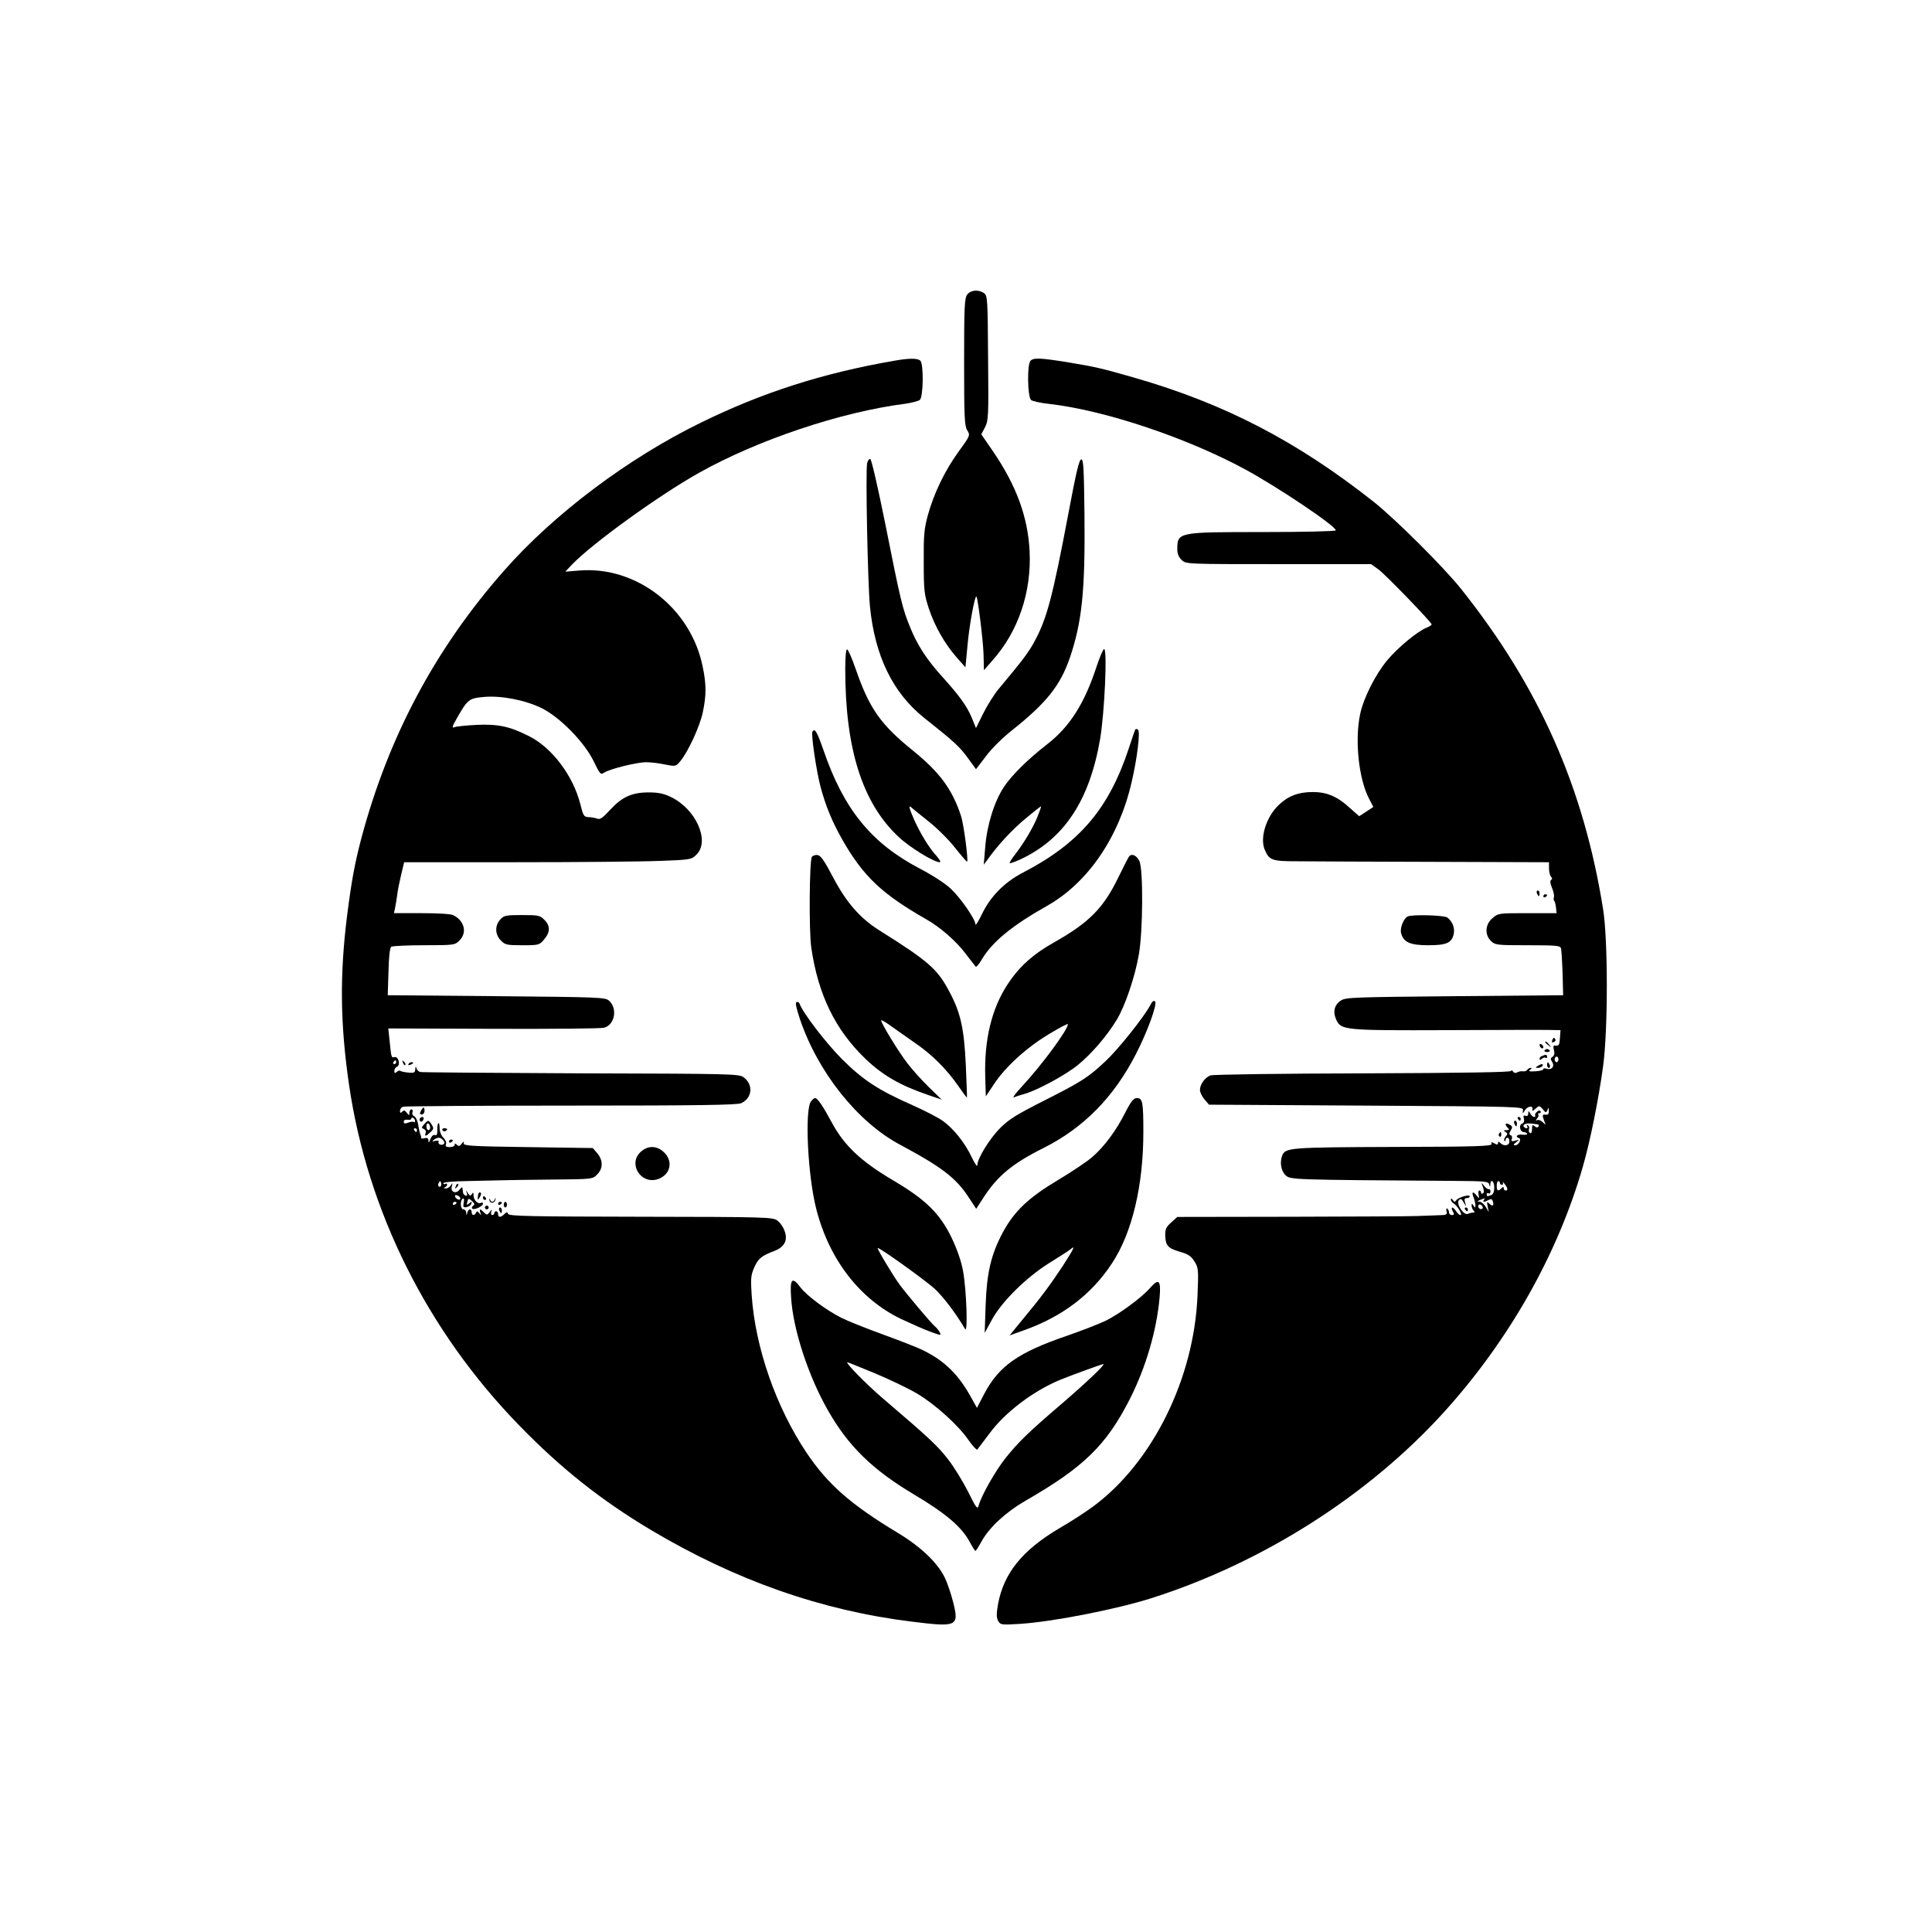 <?xml version="1.0" standalone="no"?>
<!DOCTYPE svg PUBLIC "-//W3C//DTD SVG 20010904//EN"
 "http://www.w3.org/TR/2001/REC-SVG-20010904/DTD/svg10.dtd">
<svg version="1.0" xmlns="http://www.w3.org/2000/svg"
 width="1024pt" height="1024pt" viewBox="0 0 1024 1024"
 preserveAspectRatio="xMidYMid meet">

<g transform="translate(0,1024) scale(0.1,-0.1)"
fill="#000000" stroke="none">
<path d="M5126 8678 c-14 -19 -16 -70 -16 -356 0 -292 2 -337 16 -362 17 -27
17 -28 -44 -112 -73 -100 -132 -222 -164 -338 -20 -74 -23 -107 -22 -250 0
-151 3 -172 27 -245 31 -94 84 -187 148 -260 l46 -52 11 116 c9 105 39 267 47
259 8 -8 36 -234 38 -307 l2 -83 43 49 c139 155 210 364 199 583 -9 179 -70
346 -192 525 l-64 93 20 38 c18 36 19 59 16 367 -2 312 -3 329 -21 343 -30 21
-72 17 -90 -8z"/>
<path d="M4740 8328 c-377 -65 -699 -168 -1025 -328 -385 -188 -778 -483
-1042 -783 -365 -414 -613 -879 -757 -1417 -36 -137 -52 -224 -76 -410 -40
-319 -37 -576 10 -900 98 -669 414 -1303 900 -1803 221 -228 434 -397 698
-555 450 -268 905 -428 1385 -487 241 -30 251 -25 219 103 -11 43 -30 100 -43
127 -38 81 -128 167 -253 242 -247 149 -369 256 -481 423 -162 242 -272 557
-291 836 -6 89 -4 106 14 147 21 47 38 61 107 87 54 21 72 58 53 107 -7 20
-24 44 -38 54 -24 18 -63 19 -723 20 -583 1 -699 3 -704 15 -4 11 -7 11 -20
-1 -19 -19 -33 -19 -33 0 0 8 -4 15 -10 15 -5 0 -10 -4 -10 -10 0 -5 -5 -10
-11 -10 -6 0 -8 8 -5 18 5 15 4 15 -8 -2 -14 -17 -16 -17 -31 -2 -21 21 -26
20 -19 -1 5 -16 4 -16 -6 -3 -9 11 -13 12 -17 3 -7 -18 -23 -16 -23 2 0 21
-18 19 -23 -2 -4 -17 -5 -17 -6 0 0 9 -7 17 -15 17 -16 0 -19 47 -3 57 6 4 8
-4 5 -21 -5 -23 -2 -27 15 -24 11 2 23 10 25 18 4 13 3 13 -11 2 -13 -11 -15
-10 -10 8 5 20 6 20 25 4 14 -13 15 -19 6 -25 -7 -4 -9 -11 -5 -15 9 -10 57
13 57 26 0 6 -5 8 -10 5 -16 -10 -40 14 -40 39 0 16 -2 18 -9 7 -7 -11 -11
-10 -21 5 -11 18 -11 18 -6 1 4 -12 2 -17 -6 -14 -7 2 -14 10 -14 18 -1 8 -2
18 -3 23 0 6 -7 1 -15 -9 -19 -26 -50 -13 -41 17 5 20 4 21 -5 6 -6 -10 -19
-18 -28 -17 -10 0 -12 3 -4 6 6 2 12 9 12 14 0 6 -4 7 -10 4 -5 -3 -10 -2 -10
4 0 5 51 10 123 11 67 2 147 3 177 4 30 1 153 3 273 4 217 2 218 2 242 27 32
31 32 75 1 112 l-24 28 -344 5 c-298 4 -343 7 -340 20 2 12 -1 11 -11 -2 -10
-13 -16 -15 -25 -6 -9 9 -12 9 -12 0 0 -7 -12 -12 -26 -12 -19 0 -25 4 -20 15
3 9 -3 24 -14 35 -12 12 -20 33 -20 52 0 17 -3 28 -7 25 -3 -4 -6 -21 -5 -38
0 -22 -3 -29 -13 -25 -8 3 -17 -5 -24 -22 -7 -19 -10 -22 -10 -8 -1 13 -6 17
-21 13 -10 -3 -19 -2 -18 2 1 3 -1 13 -5 21 -3 8 -8 31 -11 52 -4 20 -13 39
-21 42 -8 3 -12 12 -9 21 3 8 1 15 -5 15 -6 0 -11 -8 -11 -17 -1 -17 -1 -17
-14 -1 -10 13 -15 15 -24 6 -9 -9 -12 -8 -12 4 0 9 7 18 15 22 8 3 409 6 891
6 674 0 883 3 903 13 59 28 65 99 11 138 -24 17 -73 18 -860 20 -459 2 -843 5
-852 7 -9 2 -19 11 -21 21 -3 11 -5 10 -6 -6 -1 -18 -6 -21 -37 -18 -20 2 -39
6 -42 9 -3 3 -11 1 -19 -5 -10 -9 -13 -8 -13 5 0 9 6 19 14 22 20 8 8 57 -13
51 -17 -4 -17 -5 -27 95 l-6 57 559 -2 c307 -1 570 1 585 6 57 15 72 102 26
143 -19 18 -53 19 -597 24 l-576 5 4 125 c2 79 7 128 15 132 6 4 84 8 174 8
160 0 163 1 187 25 42 41 27 104 -32 134 -13 7 -80 11 -169 11 l-146 0 6 28
c3 15 8 45 11 67 2 22 12 70 21 108 l16 67 592 0 c326 0 669 3 762 7 167 6
169 7 196 34 72 72 -4 242 -137 305 -37 18 -67 24 -117 24 -89 0 -141 -24
-204 -92 -40 -44 -54 -53 -69 -47 -11 4 -32 8 -46 8 -24 1 -28 7 -43 68 -38
151 -150 300 -272 361 -102 52 -164 65 -278 60 -55 -3 -109 -8 -119 -13 -13
-5 -10 6 15 49 57 100 64 105 144 112 90 8 216 -16 304 -59 96 -47 225 -178
275 -279 36 -74 38 -76 59 -62 31 19 171 54 221 54 23 0 68 -5 99 -12 57 -11
58 -11 82 18 41 49 104 186 119 259 19 90 19 148 -1 243 -63 309 -351 533
-654 508 l-74 -6 34 36 c108 113 461 368 675 488 312 175 754 323 1093 366 34
5 69 14 77 20 19 16 21 190 3 208 -14 14 -59 14 -138 0z m-2640 -3718 c0 -5
-5 -10 -11 -10 -5 0 -7 5 -4 10 3 6 8 10 11 10 2 0 4 -4 4 -10z m100 -312 c0
-6 -3 -9 -6 -5 -3 3 -17 2 -30 -3 -18 -7 -24 -6 -24 5 0 8 8 12 20 10 11 -2
20 1 20 6 0 6 5 7 10 4 6 -3 10 -11 10 -17z m10 -48 c0 -5 -2 -10 -4 -10 -3 0
-8 5 -11 10 -3 6 -1 10 4 10 6 0 11 -4 11 -10z m139 -54 c8 -10 9 -16 1 -21
-13 -8 -32 3 -25 15 3 4 -5 6 -17 3 -19 -4 -20 -3 -8 6 20 15 35 14 49 -3z
m-13 -243 c-10 -10 -19 5 -10 18 6 11 8 11 12 0 2 -7 1 -15 -2 -18z m104 -65
c0 -13 -23 -5 -28 10 -2 7 2 10 12 6 9 -3 16 -11 16 -16z m-20 -22 c0 -3 -4
-8 -10 -11 -5 -3 -10 -1 -10 4 0 6 5 11 10 11 6 0 10 -2 10 -4z"/>
<path d="M5462 8328 c-19 -19 -16 -192 3 -208 8 -7 52 -16 97 -21 291 -33 726
-178 1038 -347 173 -94 480 -300 480 -323 0 -5 -173 -9 -385 -9 -456 0 -455 0
-455 -94 0 -21 8 -40 23 -54 23 -22 24 -22 514 -22 l490 0 39 -28 c35 -25 275
-273 282 -291 1 -3 -10 -11 -25 -17 -49 -19 -154 -106 -210 -173 -64 -77 -126
-201 -144 -286 -29 -138 -8 -338 45 -444 l25 -48 -38 -25 -37 -24 -50 44 c-67
62 -124 85 -200 84 -75 -1 -127 -21 -178 -70 -65 -63 -99 -172 -73 -235 25
-57 37 -62 176 -62 69 -1 397 -2 729 -3 l602 -2 0 -33 c0 -18 5 -38 11 -44 7
-7 7 -13 0 -17 -6 -4 -5 -19 5 -42 8 -20 13 -42 10 -49 -2 -7 -2 -16 1 -19 4
-3 8 -19 10 -36 l3 -30 -154 0 c-152 0 -155 0 -185 -26 -40 -33 -43 -89 -8
-122 22 -21 32 -22 194 -22 155 0 172 -2 177 -17 2 -10 6 -70 8 -133 l3 -115
-575 -5 c-528 -5 -578 -6 -603 -23 -35 -23 -44 -60 -24 -103 26 -54 44 -56
586 -54 267 1 512 2 544 1 l58 -1 -3 -42 c-2 -35 -6 -42 -21 -40 -14 2 -16 -2
-11 -24 5 -17 2 -29 -7 -35 -11 -7 -12 -12 -2 -28 15 -23 -4 -45 -31 -35 -9 3
-16 2 -16 -3 0 -5 -19 -10 -42 -11 -32 -2 -39 0 -28 8 9 6 10 10 3 10 -6 0
-15 -5 -18 -10 -4 -6 -14 -10 -23 -8 -10 1 -23 -1 -31 -6 -8 -5 -16 -3 -22 5
-5 8 -9 9 -9 3 0 -7 -243 -11 -786 -13 -433 -1 -797 -6 -809 -11 -29 -11 -55
-48 -55 -77 0 -12 11 -35 24 -50 l24 -28 834 -5 c826 -5 833 -5 830 -25 -2
-20 -2 -20 10 0 15 23 45 27 40 5 -3 -11 2 -9 17 4 19 17 20 17 38 -3 16 -20
18 -20 25 -4 5 15 7 14 7 -5 1 -16 -4 -22 -16 -20 -19 3 -20 -3 -7 -37 8 -19
7 -19 -10 -2 -10 9 -23 14 -29 10 -8 -5 -8 -2 0 9 7 8 10 18 6 21 -3 4 -1 7 6
7 7 0 9 4 6 10 -4 6 -11 5 -19 -3 -8 -6 -12 -15 -9 -19 2 -5 0 -8 -6 -8 -5 0
-15 8 -20 18 -10 16 -10 16 -11 0 0 -11 -5 -15 -14 -12 -11 4 -13 0 -9 -15 3
-13 0 -23 -10 -27 -18 -6 -11 -44 9 -44 7 0 15 -4 18 -9 3 -4 -8 -7 -24 -5
-28 3 -43 -10 -19 -18 15 -5 -1 -38 -19 -38 -13 0 -12 3 4 16 18 14 18 15 -5
8 -19 -5 -23 -3 -18 9 3 9 1 18 -6 20 -9 3 -9 9 0 25 11 18 10 23 -7 32 -22
12 -27 1 -8 -18 9 -9 8 -12 -8 -12 -15 0 -16 -2 -5 -9 12 -8 13 -12 1 -25 -7
-9 -10 -19 -6 -23 3 -3 6 -1 6 5 0 7 5 12 10 12 6 0 10 -9 10 -20 0 -23 -29
-27 -48 -8 -9 9 -12 9 -12 0 0 -10 -5 -10 -20 -2 -15 8 -18 8 -14 -3 4 -12
-76 -15 -522 -16 -553 -2 -571 -4 -588 -46 -14 -36 -6 -82 18 -104 25 -24 28
-24 898 -30 159 -1 177 -3 181 -18 4 -17 5 -17 6 0 2 32 21 17 21 -17 0 -22
-6 -36 -16 -40 -21 -8 -24 -8 -24 5 0 5 5 7 10 4 6 -3 10 1 10 9 0 9 -4 15 -9
13 -5 -1 -17 7 -25 18 -15 19 -16 19 -6 -7 6 -18 6 -29 0 -33 -6 -4 -10 -1
-10 4 0 6 -4 11 -9 11 -5 0 -7 -10 -4 -22 4 -21 3 -22 -10 -5 -21 25 -28 21
-17 -9 6 -14 10 -33 10 -42 0 -15 -2 -15 -10 -2 -9 13 -10 13 -10 0 0 -9 5
-21 10 -26 7 -7 7 -11 -2 -11 -7 0 -20 -3 -28 -7 -22 -9 -63 53 -48 72 10 11
14 9 25 -10 l14 -23 -6 23 c-5 16 -2 22 9 22 9 0 16 4 16 9 0 13 -61 -5 -72
-21 -6 -10 -10 -10 -18 2 -6 9 -10 10 -10 3 0 -7 6 -16 13 -20 21 -12 51 -63
38 -63 -6 0 -16 9 -23 20 -17 26 -32 26 -18 0 9 -16 8 -20 -5 -20 -8 0 -15 6
-15 14 0 8 -4 17 -9 20 -5 4 -7 -3 -4 -14 5 -18 0 -20 -43 -21 -27 -1 -76 -3
-109 -4 -33 -2 -333 -3 -667 -4 l-608 -1 -32 -29 c-27 -24 -33 -36 -32 -70 2
-53 14 -67 79 -86 42 -12 58 -22 76 -51 21 -34 22 -43 16 -182 -18 -438 -238
-883 -551 -1115 -39 -29 -120 -82 -181 -117 -196 -116 -294 -237 -325 -401 -9
-52 -9 -72 0 -89 12 -22 16 -23 114 -17 175 11 512 77 701 137 589 188 1148
544 1548 985 345 381 603 837 736 1300 40 138 84 359 108 535 26 193 26 666 0
830 -103 646 -338 1178 -754 1700 -92 115 -347 369 -463 461 -405 320 -790
520 -1267 657 -177 51 -205 57 -354 82 -143 23 -180 25 -197 8z m2798 -3703
c0 -8 -4 -15 -10 -15 -5 0 -10 7 -10 15 0 8 5 15 10 15 6 0 10 -7 10 -15z
m-112 -344 c7 0 10 -6 7 -11 -5 -8 -11 -7 -21 1 -11 9 -14 7 -14 -15 0 -17 -4
-25 -11 -21 -6 4 -8 13 -5 21 3 7 0 16 -6 20 -7 4 -8 3 -4 -4 4 -7 3 -12 -3
-12 -5 0 -12 4 -15 9 -7 11 12 19 39 16 11 -1 26 -3 33 -4z m-198 -311 c0 -5
5 -10 11 -10 5 0 7 6 4 13 -4 6 1 3 9 -7 18 -23 20 -36 6 -36 -5 0 -10 5 -10
12 0 9 -3 9 -12 0 -18 -18 -25 -15 -25 13 0 14 3 25 8 25 5 0 9 -4 9 -10z
m-85 -90 c-8 -13 1 -13 25 0 14 7 19 5 23 -10 6 -23 -3 -26 -22 -7 -10 10 -11
6 -6 -18 l6 -30 -16 28 c-9 15 -23 27 -33 28 -14 0 -14 2 3 9 27 11 27 11 20
0z m-8 -46 c-9 -9 -28 6 -21 18 4 6 10 6 17 -1 6 -6 8 -13 4 -17z"/>
<path d="M4596 7785 c-9 -37 3 -638 15 -760 26 -262 121 -456 285 -588 164
-130 189 -154 232 -212 l45 -62 52 68 c29 40 89 99 141 140 182 145 254 236
305 384 64 190 81 354 77 755 -3 249 -5 295 -17 295 -11 0 -27 -67 -67 -280
-85 -450 -115 -563 -181 -685 -32 -59 -60 -96 -191 -253 -24 -29 -60 -87 -81
-129 l-38 -77 -22 54 c-25 61 -68 120 -154 215 -83 91 -135 170 -173 265 -41
100 -50 137 -133 554 -37 184 -72 336 -78 338 -6 2 -14 -8 -17 -22z"/>
<path d="M4480 6693 c0 -423 91 -710 283 -889 58 -55 187 -134 218 -134 7 0
-1 15 -17 33 -37 39 -87 120 -120 195 -27 61 -30 80 -11 60 8 -7 48 -39 89
-72 41 -32 104 -94 138 -137 35 -44 64 -78 66 -76 7 7 -18 199 -32 241 -46
141 -112 231 -252 345 -175 141 -234 225 -307 436 -19 55 -39 101 -45 103 -6
2 -10 -35 -10 -105z"/>
<path d="M5812 6707 c-63 -194 -142 -319 -262 -412 -101 -78 -188 -164 -229
-226 -51 -77 -90 -202 -99 -318 l-8 -94 21 28 c53 75 128 156 201 217 43 36
80 65 82 64 1 -2 -8 -27 -20 -57 -24 -59 -74 -142 -121 -202 -16 -21 -28 -40
-25 -42 2 -2 27 7 56 20 232 108 367 312 423 639 23 137 39 476 21 476 -5 0
-23 -42 -40 -93z"/>
<path d="M6017 6373 c-2 -4 -17 -46 -32 -93 -106 -325 -262 -509 -565 -666
-96 -50 -170 -125 -215 -218 -19 -39 -34 -64 -35 -55 0 26 -77 138 -130 188
-29 28 -97 72 -170 110 -253 134 -398 312 -505 624 -35 100 -46 119 -59 99 -8
-13 21 -209 43 -292 28 -105 63 -188 117 -283 110 -192 209 -286 446 -421 72
-41 158 -116 207 -182 25 -32 48 -63 52 -67 3 -5 18 12 33 38 55 93 161 180
346 284 216 122 381 363 448 656 30 128 46 265 34 277 -5 5 -12 6 -15 1z"/>
<path d="M4303 5698 c-13 -21 -16 -394 -3 -481 36 -248 127 -435 286 -588 94
-90 185 -142 337 -194 l68 -23 -68 66 c-38 37 -89 94 -114 127 -46 59 -139
212 -139 227 0 4 27 -11 59 -35 33 -23 91 -64 131 -92 83 -58 158 -133 220
-222 24 -35 44 -62 45 -60 1 1 -2 79 -6 172 -9 191 -27 276 -85 385 -65 124
-109 163 -375 330 -101 64 -173 146 -244 281 -45 86 -65 115 -82 117 -11 2
-25 -3 -30 -10z"/>
<path d="M5986 5703 c-4 -4 -29 -53 -56 -108 -80 -167 -156 -244 -342 -349
-112 -63 -186 -129 -248 -224 -84 -128 -124 -293 -118 -490 l3 -103 42 63 c61
93 173 195 291 266 56 34 102 58 102 54 0 -30 -135 -213 -243 -330 -34 -36
-53 -62 -42 -58 11 5 36 13 55 18 70 20 221 102 285 155 73 60 153 154 204
238 44 73 96 225 117 345 22 123 24 452 3 496 -14 29 -38 41 -53 27z"/>
<path d="M8146 5505 c4 -8 8 -15 10 -15 2 0 4 7 4 15 0 8 -4 15 -10 15 -5 0
-7 -7 -4 -15z"/>
<path d="M8180 5489 c0 -5 5 -7 10 -4 6 3 10 8 10 11 0 2 -4 4 -10 4 -5 0 -10
-5 -10 -11z"/>
<path d="M2652 5367 c-30 -32 -29 -81 3 -112 22 -23 32 -25 114 -25 87 0 90 1
115 31 33 38 33 73 1 104 -22 23 -32 25 -118 25 -85 0 -96 -2 -115 -23z"/>
<path d="M7462 5383 c-21 -8 -43 -61 -36 -88 12 -49 48 -65 143 -65 98 0 125
12 136 59 7 32 -7 68 -34 88 -16 12 -182 17 -209 6z"/>
<path d="M6096 4911 c-32 -60 -165 -228 -234 -293 -94 -89 -129 -111 -331
-213 -142 -72 -183 -97 -230 -144 -56 -56 -121 -162 -121 -197 0 -11 -13 8
-29 41 -37 79 -99 156 -157 196 -26 18 -97 54 -157 81 -181 80 -261 132 -373
243 -85 85 -210 248 -226 295 -2 7 -9 11 -16 9 -8 -3 -2 -31 18 -91 95 -281
305 -545 530 -665 224 -120 298 -177 366 -282 l38 -58 37 57 c75 117 155 183
319 265 212 106 373 269 490 497 62 120 115 267 102 280 -7 7 -16 0 -26 -21z"/>
<path d="M8227 4726 c-4 -10 -1 -13 8 -9 8 3 12 9 9 14 -7 12 -11 11 -17 -5z"/>
<path d="M8190 4716 c0 -2 8 -10 18 -17 15 -13 16 -12 3 4 -13 16 -21 21 -21
13z"/>
<path d="M8160 4701 c0 -5 5 -13 10 -16 6 -3 10 -2 10 4 0 5 -4 13 -10 16 -5
3 -10 2 -10 -4z"/>
<path d="M8186 4672 c-2 -4 4 -8 14 -8 10 0 16 4 14 8 -3 4 -9 8 -14 8 -5 0
-11 -4 -14 -8z"/>
<path d="M8173 4643 c-7 -2 -13 -9 -13 -15 0 -7 5 -7 13 1 8 6 17 8 20 4 4 -3
7 -1 7 5 0 13 -7 14 -27 5z"/>
<path d="M2136 4607 c3 -10 9 -15 12 -12 3 3 0 11 -7 18 -10 9 -11 8 -5 -6z"/>
<path d="M2165 4600 c-3 -6 1 -7 9 -4 18 7 21 14 7 14 -6 0 -13 -4 -16 -10z"/>
<path d="M8200 4595 c0 -8 4 -15 10 -15 5 0 7 7 4 15 -4 8 -8 15 -10 15 -2 0
-4 -7 -4 -15z"/>
<path d="M8150 4590 c-13 -8 -13 -10 2 -10 9 0 20 5 23 10 8 13 -5 13 -25 0z"/>
<path d="M4299 4403 c-35 -41 -18 -398 28 -573 68 -266 230 -475 447 -580 56
-26 127 -58 159 -69 54 -20 57 -20 48 -3 -5 10 -17 25 -27 33 -19 16 -147 168
-185 219 -36 49 -121 191 -117 195 6 6 242 -163 300 -214 47 -43 115 -133 163
-215 16 -27 7 215 -11 309 -9 50 -32 116 -60 174 -63 130 -137 203 -314 307
-167 99 -255 182 -320 302 -49 91 -77 132 -90 132 -4 0 -14 -7 -21 -17z"/>
<path d="M5964 4343 c-48 -95 -110 -179 -172 -233 -25 -23 -107 -78 -182 -123
-161 -96 -235 -167 -297 -283 -61 -116 -83 -211 -89 -384 l-5 -145 38 70 c53
97 182 224 303 300 52 32 103 65 113 73 29 25 19 4 -39 -86 -65 -99 -119 -172
-216 -288 l-67 -82 78 28 c202 72 356 189 464 353 107 161 167 412 167 697 0
159 -4 180 -34 180 -17 0 -31 -16 -62 -77z"/>
<path d="M2231 4352 c-8 -14 -6 -19 5 -19 7 0 14 9 14 19 0 10 -2 18 -5 18 -2
0 -9 -8 -14 -18z"/>
<path d="M2225 4311 c-3 -5 -1 -12 4 -15 5 -3 11 1 15 9 6 16 -9 21 -19 6z"/>
<path d="M8045 4310 c3 -5 8 -10 11 -10 2 0 4 5 4 10 0 6 -5 10 -11 10 -5 0
-7 -4 -4 -10z"/>
<path d="M2248 4281 c-15 -17 -15 -20 -1 -25 8 -4 13 -13 9 -21 -7 -20 1 -19
25 4 18 16 19 22 7 40 -16 26 -19 26 -40 2z m32 -17 c0 -8 -4 -14 -10 -14 -5
0 -10 9 -10 21 0 11 5 17 10 14 6 -3 10 -13 10 -21z"/>
<path d="M8026 4285 c4 -8 8 -15 10 -15 2 0 4 7 4 15 0 8 -4 15 -10 15 -5 0
-7 -7 -4 -15z"/>
<path d="M2345 4250 c4 -6 11 -8 16 -5 14 9 11 15 -7 15 -8 0 -12 -5 -9 -10z"/>
<path d="M7945 4231 c-3 -5 -2 -12 3 -15 5 -3 9 1 9 9 0 17 -3 19 -12 6z"/>
<path d="M2380 4189 c0 -5 5 -7 10 -4 6 3 10 8 10 11 0 2 -4 4 -10 4 -5 0 -10
-5 -10 -11z"/>
<path d="M3396 4135 c-69 -63 0 -174 90 -145 66 22 84 92 35 141 -38 38 -87
39 -125 4z"/>
<path d="M2416 3953 c-6 -14 -5 -15 5 -6 7 7 10 15 7 18 -3 3 -9 -2 -12 -12z"/>
<path d="M2533 3898 c-2 -18 0 -20 7 -8 12 18 13 30 2 30 -4 0 -9 -10 -9 -22z"/>
<path d="M2560 3890 c0 -5 5 -10 11 -10 5 0 7 5 4 10 -3 6 -8 10 -11 10 -2 0
-4 -4 -4 -10z"/>
<path d="M2594 3880 c2 -21 30 -19 32 3 1 12 1 13 -3 2 -5 -18 -20 -20 -26 -2
-2 7 -3 6 -3 -3z"/>
<path d="M2640 3859 c0 -5 5 -7 10 -4 6 3 10 8 10 11 0 2 -4 4 -10 4 -5 0 -10
-5 -10 -11z"/>
<path d="M2670 3855 c0 -8 4 -15 8 -15 5 0 9 7 9 15 0 8 -4 15 -9 15 -4 0 -8
-7 -8 -15z"/>
<path d="M2570 3840 c0 -5 5 -10 10 -10 6 0 10 5 10 10 0 6 -4 10 -10 10 -5 0
-10 -4 -10 -10z"/>
<path d="M2646 3825 c4 -8 8 -15 10 -15 2 0 4 7 4 15 0 8 -4 15 -10 15 -5 0
-7 -7 -4 -15z"/>
<path d="M7765 3830 c3 -5 8 -10 11 -10 2 0 4 5 4 10 0 6 -5 10 -11 10 -5 0
-7 -4 -4 -10z"/>
<path d="M4193 3363 c10 -168 91 -415 194 -596 109 -192 237 -317 459 -449
168 -100 252 -172 294 -251 14 -26 27 -47 30 -47 3 0 18 24 34 53 41 73 128
153 230 212 310 178 431 296 556 543 84 167 140 359 156 533 8 93 -3 106 -49
54 -45 -52 -161 -137 -234 -174 -35 -17 -128 -53 -208 -81 -258 -88 -361 -160
-439 -309 l-38 -73 -29 52 c-67 123 -141 196 -254 252 -27 14 -122 51 -210 83
-88 32 -189 72 -225 90 -81 41 -182 116 -217 161 -45 60 -57 47 -50 -53z m445
-402 c78 -33 179 -81 224 -108 94 -56 219 -168 273 -248 21 -30 42 -52 45 -48
4 5 33 43 65 86 81 110 228 222 370 282 50 21 225 85 233 85 13 0 -89 -97
-218 -208 -179 -153 -231 -204 -298 -287 -54 -67 -131 -202 -145 -255 -6 -22
-13 -13 -55 72 -27 53 -74 131 -106 172 -55 71 -92 107 -351 328 -89 77 -198
188 -183 188 2 0 67 -27 146 -59z"/>
</g>
</svg>
